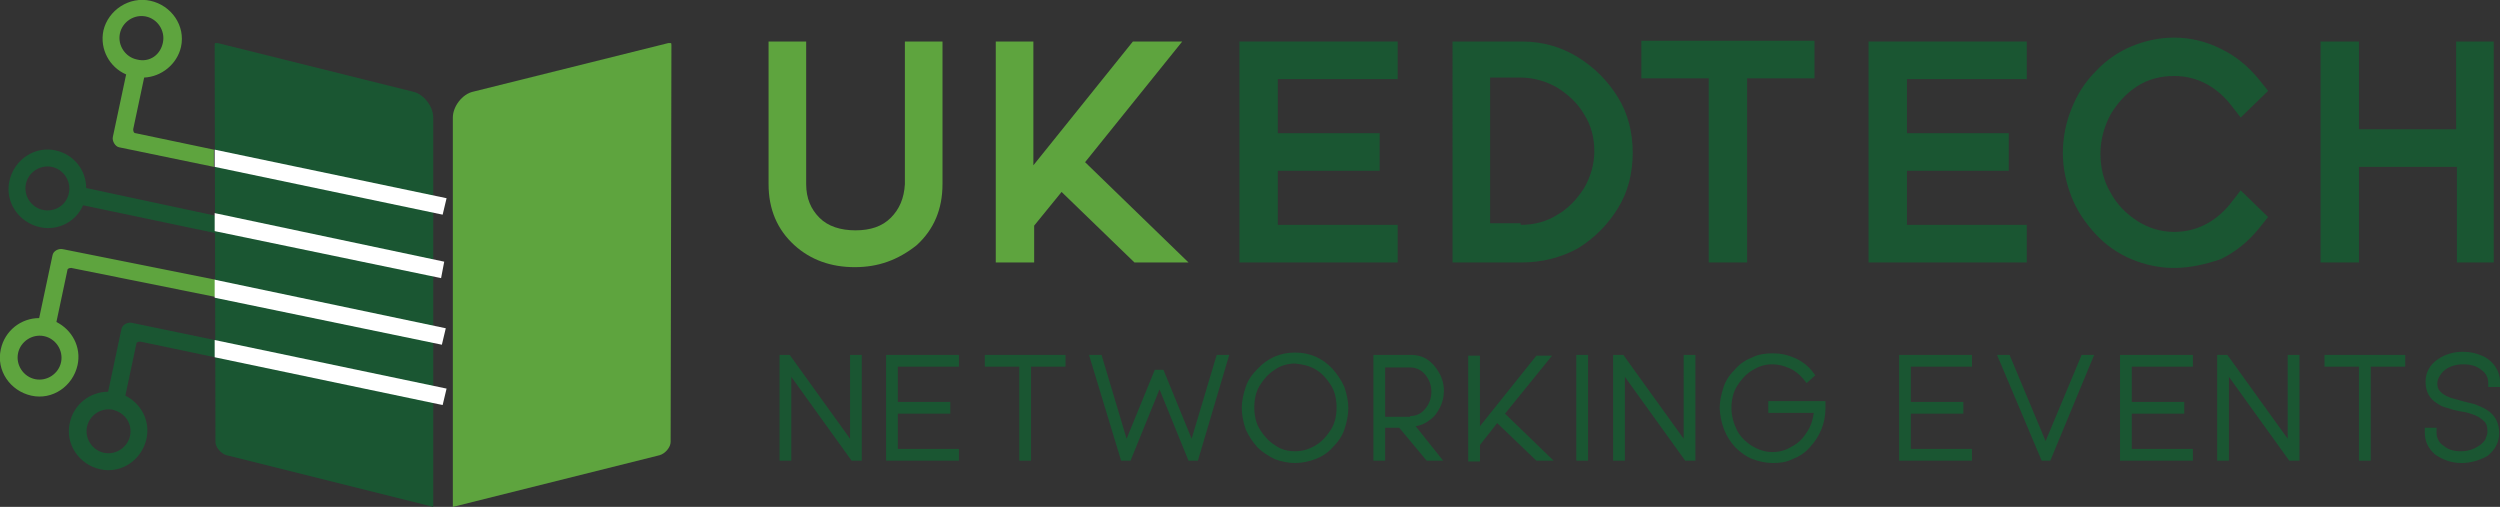 <?xml version="1.0" encoding="utf-8"?>
<!-- Generator: Adobe Illustrator 24.1.2, SVG Export Plug-In . SVG Version: 6.00 Build 0)  -->
<svg version="1.1" id="Layer_1" xmlns="http://www.w3.org/2000/svg" xmlns:xlink="http://www.w3.org/1999/xlink" x="0px" y="0px"
	 viewBox="0 0 319.1 64.7" style="enable-background:new 0 0 319.1 64.7;" xml:space="preserve">
<rect x="0" y="0" width="319.1" height="64.7" fill="#333333" stroke="none"/>
<style type="text/css">
	.st0{fill:#5EA43E;}
	.st1{fill:#1A5632;}
	.st2{fill:#FFFFFF;}
</style>
<g>
	<g>
		<path class="st0" d="M109.1,34.1c-3,0-5.6-0.9-7.7-2.8c-2.2-2-3.3-4.6-3.3-7.8V5.3h4.8v18.2c0,1.8,0.6,3.2,1.7,4.3
			c1.1,1.1,2.7,1.6,4.6,1.6c1.9,0,3.4-0.5,4.5-1.6s1.7-2.5,1.8-4.3V5.3h4.8v18.2c0,3.2-1.1,5.8-3.3,7.8
			C114.6,33.2,112.1,34.1,109.1,34.1z"/>
		<path class="st0" d="M151.7,33.5h-6.9l-9.3-9l-3.5,4.3v4.7h-4.9V5.3h4.8v15.8l12.7-15.8h6.3l-12.4,15.4L151.7,33.5z"/>
		<path class="st1" d="M178.4,33.5h-20.2V5.3h20.2v4.8h-15.3V17h13v4.8h-13v6.9h15.3V33.5z"/>
		<path class="st1" d="M194.2,33.5h-8.8V5.3h8.9c2.6,0,5,0.7,7.1,2s3.8,3,5.1,5.1s1.9,4.5,1.9,7.1s-0.6,5-1.9,7.1s-3,3.8-5.1,5.1
			C199.2,32.9,196.8,33.5,194.2,33.5z M194.1,28.7c1.7,0,3.3-0.4,4.7-1.3c1.4-0.8,2.5-2,3.4-3.4c0.8-1.4,1.3-3,1.3-4.7
			s-0.4-3.3-1.3-4.7c-0.8-1.4-2-2.5-3.4-3.4c-1.4-0.8-3-1.3-4.7-1.3h-3.9v18.6h3.9V28.7z"/>
		<path class="st1" d="M223,33.5h-4.9V10h-8.6V5.2h22.1V10H223V33.5z"/>
		<path class="st1" d="M258.7,33.5h-20.2V5.3h20.2v4.8h-15.3V17h13v4.8h-13v6.9h15.3V33.5z"/>
		<path class="st1" d="M277.5,34.2c-1.9,0-3.7-0.4-5.4-1.1c-1.7-0.7-3.3-1.8-4.6-3.2c-1.3-1.4-2.4-3-3.1-4.8s-1.1-3.7-1.1-5.6
			s0.4-3.9,1.1-5.6c0.7-1.8,1.7-3.4,3.1-4.8c1.3-1.4,2.9-2.5,4.6-3.2s3.5-1.1,5.4-1.1c2.1,0,4.1,0.5,5.9,1.4
			c1.9,0.9,3.5,2.2,4.9,3.9l1.2,1.5L286,15l-1.4-1.8c-0.9-1.1-2-2-3.2-2.6s-2.5-0.9-3.9-0.9c-1.7,0-3.3,0.4-4.7,1.3
			c-1.4,0.9-2.5,2.1-3.4,3.6c-0.8,1.5-1.3,3.2-1.3,5s0.4,3.5,1.3,5c0.8,1.5,2,2.7,3.4,3.6c1.4,0.9,3,1.4,4.7,1.4
			c1.4,0,2.7-0.3,3.9-0.9c1.2-0.6,2.3-1.5,3.2-2.6l1.4-1.8l3.5,3.4l-1.2,1.5c-1.4,1.7-3,3-4.9,3.9C281.6,33.7,279.6,34.2,277.5,34.2
			z"/>
		<path class="st1" d="M318.4,33.5h-4.8V21.3h-12.5v12.2h-4.9V5.3h4.9v11.2h12.4V5.3h4.8v28.2H318.4z"/>
	</g>
</g>
<g>
	<g>
		<path class="st1" d="M110,58.8h-1.3L101,48.1v10.7h-1.5V45.3h1.3l7.7,10.7V45.3h1.5V58.8z"/>
		<path class="st1" d="M122.5,58.8h-9.4V45.3h9.3v1.5h-7.8v4.5h6.7v1.5h-6.7v4.5h7.8v1.5H122.5z"/>
		<path class="st1" d="M131.6,58.8h-1.5v-12h-4.4v-1.5H136v1.5h-4.4V58.8z"/>
		<path class="st1" d="M152.9,58.8h-1.2l-3.7-9.1l-3.7,9.1h-1.2L139,45.3h1.6l3.2,10.7l3.6-8.8h1.1l3.6,8.8l3.2-10.7h1.6L152.9,58.8
			z"/>
		<path class="st1" d="M165.3,59.1c-0.9,0-1.8-0.2-2.6-0.5c-0.8-0.4-1.6-0.9-2.2-1.5c-0.6-0.7-1.1-1.4-1.5-2.3
			c-0.3-0.9-0.5-1.8-0.5-2.7s0.2-1.8,0.5-2.7s0.8-1.6,1.5-2.3c1.3-1.4,2.9-2.1,4.8-2.1s3.5,0.7,4.8,2.1c0.6,0.7,1.1,1.4,1.5,2.3
			c0.3,0.9,0.5,1.8,0.5,2.7s-0.2,1.8-0.5,2.7s-0.8,1.6-1.5,2.3c-0.6,0.7-1.4,1.2-2.2,1.5S166.2,59.1,165.3,59.1z M165.3,57.6
			c1,0,1.9-0.3,2.7-0.8c0.8-0.5,1.4-1.2,1.9-2s0.7-1.8,0.7-2.8s-0.2-2-0.7-2.8s-1.1-1.5-1.9-2s-1.7-0.7-2.7-0.8
			c-1,0-1.9,0.3-2.6,0.8c-0.8,0.5-1.4,1.2-1.9,2s-0.7,1.8-0.7,2.8s0.2,2,0.7,2.8s1.1,1.5,1.9,2C163.5,57.4,164.4,57.6,165.3,57.6z"
			/>
		<path class="st1" d="M184.2,58.8h-2.1l-3.5-4.2h-1.8v4.2h-1.5V45.3h4.8c0.8,0,1.5,0.2,2.1,0.6c0.6,0.4,1.1,1,1.5,1.7
			s0.6,1.5,0.6,2.3s-0.2,1.5-0.5,2.1s-0.7,1.2-1.3,1.6c-0.5,0.4-1.1,0.7-1.8,0.8L184.2,58.8z M180,53.1c0.8,0,1.4-0.3,1.9-0.9
			c0.5-0.6,0.8-1.3,0.8-2.2s-0.3-1.6-0.8-2.2c-0.5-0.6-1.2-0.9-1.9-0.9h-3.2v6.3h3.2V53.1z"/>
		<path class="st1" d="M198.3,58.8h-2.2l-5-4.8l-2.2,2.8v2.1h-1.5V45.4h1.5v9l7.2-9h2l-6,7.4L198.3,58.8z"/>
		<path class="st1" d="M202.7,58.8h-1.5V45.3h1.5V58.8z"/>
		<path class="st1" d="M216.4,58.8h-1.3l-7.7-10.7v10.7h-1.5V45.3h1.3l7.7,10.7V45.3h1.5V58.8z"/>
		<path class="st1" d="M226.3,59.1c-0.9,0-1.8-0.2-2.6-0.5s-1.6-0.9-2.2-1.5c-1.3-1.4-1.9-3.1-2-5c0-0.9,0.2-1.8,0.5-2.7
			s0.8-1.6,1.5-2.3c0.6-0.7,1.4-1.2,2.2-1.5c0.8-0.4,1.7-0.5,2.6-0.5c1,0,1.9,0.2,2.8,0.6c0.9,0.4,1.7,1,2.3,1.8l0.3,0.4l-1.1,1
			l-0.4-0.5c-0.5-0.6-1.1-1.1-1.8-1.4c-0.7-0.3-1.4-0.5-2.2-0.5c-1,0-1.8,0.3-2.6,0.8s-1.4,1.2-1.9,2s-0.7,1.8-0.7,2.8
			s0.3,2,0.7,2.8s1.1,1.5,1.9,2s1.7,0.8,2.6,0.8s1.7-0.2,2.5-0.7c0.8-0.4,1.4-1,1.9-1.8c0.5-0.7,0.8-1.6,0.9-2.5h-5.8v-1.5h7.3v0.9
			c0,1.9-0.7,3.6-2,5c-0.6,0.7-1.4,1.2-2.2,1.5C228,59,227.2,59.1,226.3,59.1z"/>
		<path class="st1" d="M251.7,58.8h-9.3V45.3h9.3v1.5h-7.8v4.5h6.7v1.5h-6.7v4.5h7.8V58.8z"/>
		<path class="st1" d="M261.7,58.8h-1.1l-5.7-13.5h1.6l4.6,11l4.6-11h1.6L261.7,58.8z"/>
		<path class="st1" d="M279.9,58.8h-9.3V45.3h9.3v1.5h-7.8v4.5h6.7v1.5h-6.7v4.5h7.8V58.8z"/>
		<path class="st1" d="M293.5,58.8h-1.3l-7.7-10.7v10.7H283V45.3h1.3L292,56V45.3h1.5V58.8z"/>
		<path class="st1" d="M302.6,58.8h-1.5v-12h-4.4v-1.5H307v1.5h-4.4V58.8z"/>
		<path class="st1" d="M314.2,59.1c-1.3,0-2.4-0.4-3.4-1.1c-0.9-0.8-1.3-1.7-1.3-2.8v-0.6h1.5v0.6c0,0.7,0.3,1.3,0.9,1.7
			c0.6,0.5,1.3,0.7,2.2,0.7c0.8,0,1.6-0.2,2.3-0.7c0.2-0.1,0.3-0.2,0.5-0.4s0.3-0.3,0.4-0.6s0.2-0.5,0.2-0.8c0-0.6-0.1-1-0.4-1.3
			s-0.7-0.6-1.2-0.8s-1.1-0.4-1.9-0.5c-0.5-0.1-1-0.2-1.5-0.4c-0.5-0.1-1-0.3-1.4-0.6c-1-0.6-1.5-1.5-1.5-2.8c0-1.1,0.5-2.1,1.5-2.8
			s2.1-1,3.3-1c0.9,0,1.7,0.2,2.4,0.5c0.7,0.3,1.3,0.8,1.7,1.4c0.4,0.6,0.6,1.2,0.6,2v0.6h-1.5v-0.5c0-0.7-0.3-1.3-0.9-1.7
			c-0.6-0.5-1.4-0.7-2.3-0.7c-0.6,0-1.1,0.1-1.6,0.3s-0.9,0.5-1.2,0.9c-0.3,0.4-0.5,0.8-0.5,1.2c0,0.5,0.1,0.8,0.4,1.1
			s0.6,0.5,1.1,0.7s1.1,0.3,1.7,0.5c0.5,0.1,1.1,0.3,1.6,0.4c0.5,0.2,1,0.4,1.5,0.7c1.1,0.7,1.6,1.7,1.6,3c0,1.1-0.5,2.1-1.5,2.9
			C316.4,58.8,315.3,59.1,314.2,59.1z"/>
	</g>
</g>
<g>
	<path class="st0" d="M85.7,5.8c0-0.2,0-0.3-0.1-0.3c0,0,0,0-0.1,0c0,0-0.1,0-0.2,0l-24.9,6.2C59,12,57.8,13.6,57.8,15v49.7
		l26.4-6.6c0.7-0.2,1.4-1,1.4-1.7L85.7,5.8z"/>
	<path class="st1" d="M27.4,5.8c0-0.2,0-0.3,0.1-0.3c0,0,0,0,0.1,0c0,0,0.1,0,0.2,0l24.9,6.2c1.4,0.3,2.6,1.9,2.6,3.3v49.7
		l-26.4-6.6c-0.7-0.2-1.4-1-1.4-1.7L27.4,5.8z"/>
</g>
<path class="st0" d="M8,31.8c-0.5-0.1-1.2,0.2-1.3,0.8l-1.7,8c-2.3,0-4.4,1.6-4.9,4c-0.6,2.7,1.2,5.3,3.9,5.9
	c2.7,0.6,5.3-1.2,5.9-3.9c0.5-2.3-0.7-4.5-2.7-5.5l1.4-6.6c0-0.2,0.2-0.3,0.5-0.3l18.4,3.7v-2.2L8,31.8z M7.8,46.2
	c-0.3,1.5-1.8,2.5-3.3,2.2S2,46.6,2.3,45.1s1.8-2.5,3.3-2.2S8.1,44.7,7.8,46.2z"/>
<polygon class="st2" points="27.4,38 56.4,44 56.9,41.9 27.4,35.7 "/>
<path class="st1" d="M11,24c0-2.3-1.6-4.3-3.9-4.8c-2.7-0.6-5.3,1.2-5.9,3.9s1.2,5.3,3.9,5.9c2.3,0.5,4.6-0.7,5.5-2.8l23.3,4.9v-2.2
	L11,24z M5.5,26.8C4,26.5,3,25,3.3,23.5s1.8-2.5,3.3-2.2s2.5,1.8,2.2,3.3C8.5,26.2,7,27.1,5.5,26.8z"/>
<polygon class="st2" points="27.4,27.2 27.4,29.5 56.3,35.5 56.7,33.4 "/>
<path class="st0" d="M17.3,17c-0.2,0-0.3-0.2-0.3-0.5l1.4-6.6c2.2-0.1,4.2-1.7,4.7-3.9c0.6-2.7-1.2-5.3-3.9-5.9
	c-2.7-0.6-5.4,1.2-6,3.8c-0.5,2.4,0.8,4.7,2.9,5.6l-1.7,8c-0.1,0.5,0.3,1.2,0.8,1.3l12.1,2.5v-2.2L17.3,17z M17.5,7.6
	C16,7.3,15,5.8,15.3,4.3s1.8-2.5,3.3-2.2s2.5,1.8,2.2,3.3C20.5,7,19.1,8,17.5,7.6z"/>
<polygon class="st2" points="57,25.3 27.4,19.1 27.4,21.3 56.5,27.4 "/>
<path class="st1" d="M16.8,41.2c-0.6-0.1-1.2,0.3-1.3,0.8l-1.7,8c-2.3,0-4.4,1.6-4.9,4c-0.6,2.7,1.2,5.3,3.9,5.9s5.3-1.2,5.9-3.9
	c0.5-2.3-0.7-4.5-2.7-5.5l1.4-6.6c0-0.2,0.2-0.3,0.5-0.3l11.9,2.5v-2.2L16.8,41.2z M16.6,55.6c-0.3,1.5-1.8,2.5-3.3,2.2
	s-2.5-1.8-2.2-3.3s1.8-2.5,3.3-2.2C16,52.7,16.9,54.1,16.6,55.6z"/>
<polygon class="st2" points="27.4,45.6 56.5,51.7 57,49.6 27.4,43.4 "/>
</svg>
